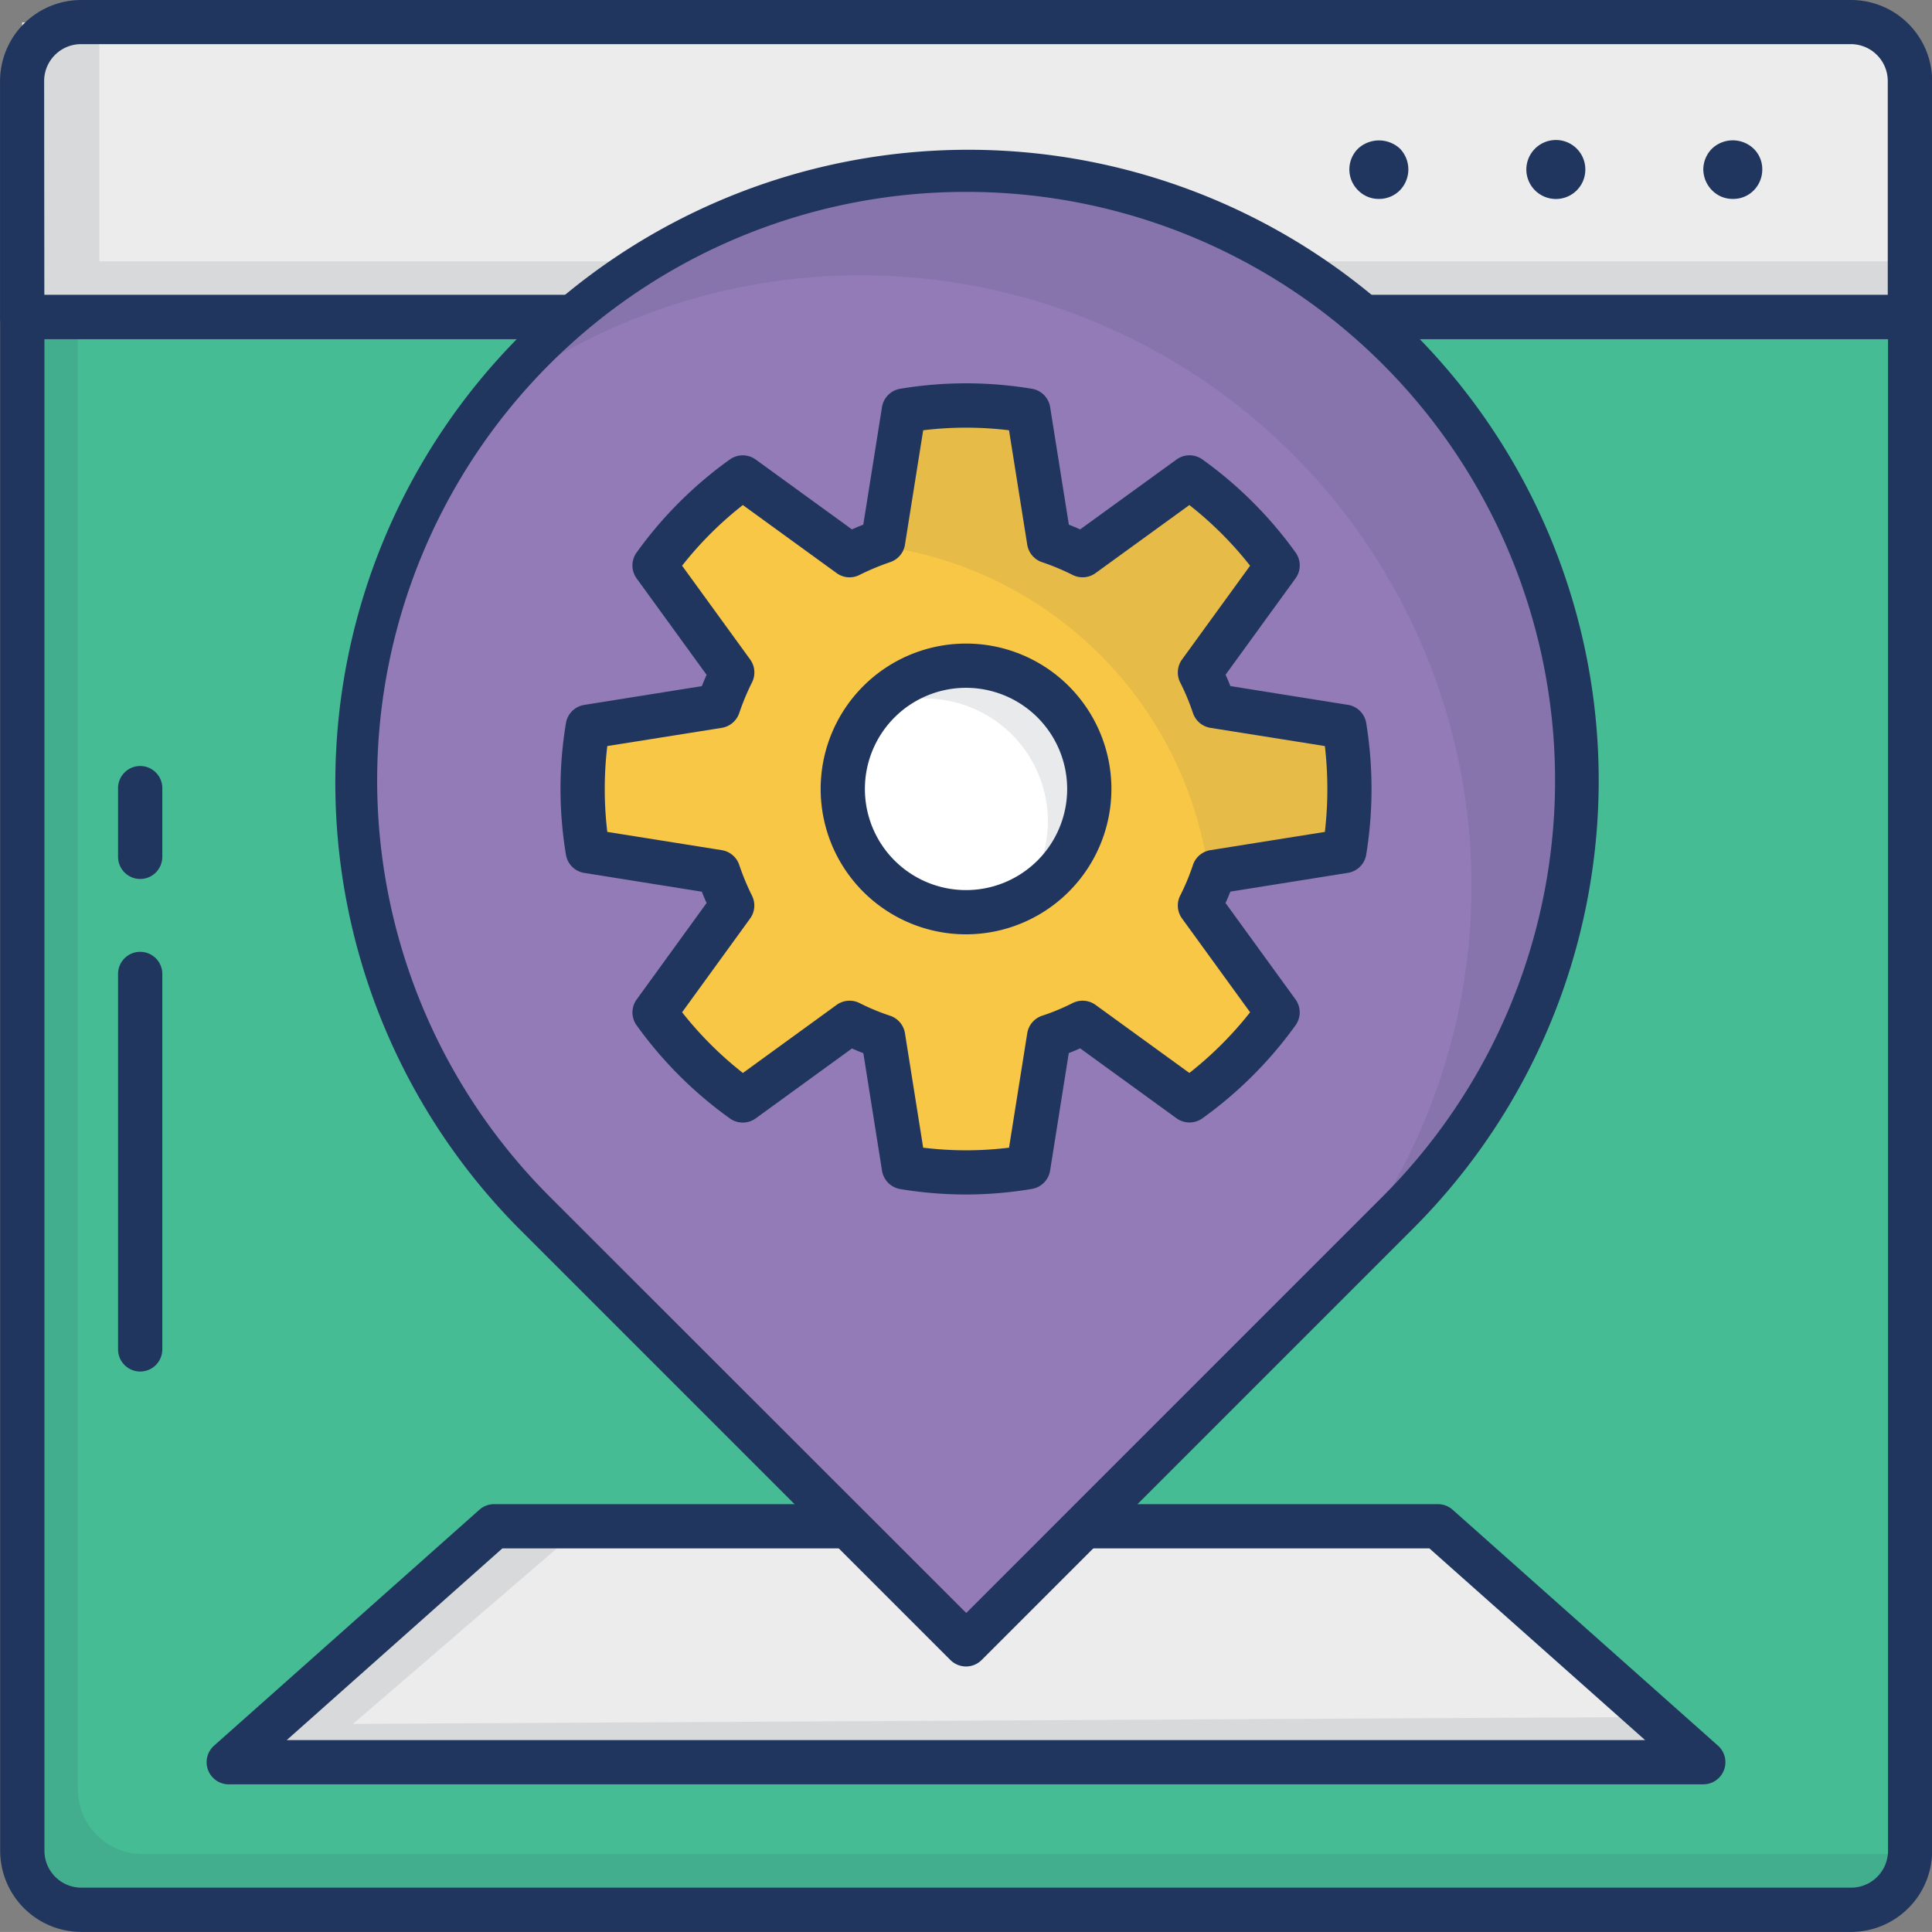 <svg xmlns="http://www.w3.org/2000/svg" width="57.518" height="57.516" viewBox="0 0 57.518 57.516">
  <rect x="0" y="0" width="57.518" height="57.516" fill="#808080" stroke="none"/>
  <g id="Group_661" data-name="Group 661" transform="translate(-1521.291 -687.378)">
    <g id="Group_642" data-name="Group 642">
      <path id="Rectangle_494" data-name="Rectangle 494" d="M0,0H54.387a2.174,2.174,0,0,1,2.174,2.174v6.6a0,0,0,0,1,0,0H0a0,0,0,0,1,0,0V0A0,0,0,0,1,0,0Z" transform="translate(1521.95 688.043)" fill="#ececec"/>
    </g>
    <path id="Path_2382" data-name="Path 2382" d="M1524.248,695.158V688.17h-2.043v8.775h56.561v-1.787Z" fill="#304058" opacity="0.11"/>
    <g id="Group_643" data-name="Group 643">
      <path id="Path_2383" data-name="Path 2383" d="M1572.878,693.3a.851.851,0,0,1-.615-.254.9.9,0,0,1-.263-.624.89.89,0,0,1,.255-.615.9.9,0,0,1,1.247,0,.851.851,0,0,1,.254.615.885.885,0,0,1-.254.624A.854.854,0,0,1,1572.878,693.3Z" fill="#21365f"/>
    </g>
    <g id="Group_644" data-name="Group 644">
      <path id="Path_2384" data-name="Path 2384" d="M1566.732,692.424a.88.88,0,0,1,.878-.878h0a.875.875,0,0,1,.878.878h0a.875.875,0,0,1-.878.878h0A.88.88,0,0,1,1566.732,692.424Z" fill="#21365f"/>
    </g>
    <g id="Group_645" data-name="Group 645">
      <path id="Path_2385" data-name="Path 2385" d="M1562.341,693.3a.849.849,0,0,1-.615-.254.871.871,0,0,1,0-1.247.918.918,0,0,1,1.239,0,.892.892,0,0,1,0,1.247A.869.869,0,0,1,1562.341,693.3Z" fill="#21365f"/>
    </g>
    <g id="Group_646" data-name="Group 646">
      <path id="Path_2386" data-name="Path 2386" d="M1578.151,697.476h-56.2a.659.659,0,0,1-.659-.659v-7.025a2.418,2.418,0,0,1,2.415-2.414H1576.4a2.417,2.417,0,0,1,2.414,2.414v7.025A.659.659,0,0,1,1578.151,697.476Zm-55.54-1.317h54.881v-6.367a1.1,1.1,0,0,0-1.1-1.1h-52.687a1.1,1.1,0,0,0-1.1,1.1Z" fill="#21365f"/>
    </g>
    <g id="Group_647" data-name="Group 647">
      <path id="Rectangle_495" data-name="Rectangle 495" d="M0,0H54.291a1.928,1.928,0,0,1,1.928,1.928V45.245A2.352,2.352,0,0,1,53.867,47.6H1.928A1.928,1.928,0,0,1,0,45.669V0A0,0,0,0,1,0,0Z" transform="translate(1521.952 696.638)" fill="#46bc94"/>
    </g>
    <path id="Path_2387" data-name="Path 2387" d="M1577.478,742.575h-51.939a1.928,1.928,0,0,1-1.928-1.927V696.511H1521.7V742.18a1.927,1.927,0,0,0,1.928,1.927h51.939a2.346,2.346,0,0,0,2.206-1.561A2.322,2.322,0,0,1,1577.478,742.575Z" fill="#304058" opacity="0.11"/>
    <g id="Group_648" data-name="Group 648">
      <path id="Path_2388" data-name="Path 2388" d="M1576.4,744.894h-52.689a2.418,2.418,0,0,1-2.415-2.415V696.817a.659.659,0,0,1,.659-.658h56.2a.658.658,0,0,1,.658.658v45.662A2.417,2.417,0,0,1,1576.4,744.894Zm-53.786-47.418v45a1.1,1.1,0,0,0,1.1,1.1H1576.4a1.1,1.1,0,0,0,1.1-1.1v-45Z" fill="#21365f"/>
    </g>
    <g id="Group_649" data-name="Group 649">
      <path id="Path_2389" data-name="Path 2389" d="M1563.164,732.894l-26.7-.256-8.371,7.207,43.775-.228-7.918-6.167A.932.932,0,0,0,1563.164,732.894Z" fill="#ececec"/>
    </g>
    <path id="Path_2390" data-name="Path 2390" d="M1531.8,738.7l6.717-5.783-2.048-.02L1528.1,740.1l43.775-.228-1.767-1.376Z" fill="#304058" opacity="0.11"/>
    <g id="Group_650" data-name="Group 650">
      <path id="Path_2391" data-name="Path 2391" d="M1572,740.5H1528.1a.659.659,0,0,1-.437-1.151l7.9-7.024a.657.657,0,0,1,.437-.166h28.1a.66.66,0,0,1,.438.166l7.9,7.024A.659.659,0,0,1,1572,740.5Zm-42.173-1.317h40.441l-6.422-5.707h-27.6Z" fill="#21365f"/>
    </g>
    <g id="Group_651" data-name="Group 651">
      <path id="Path_2392" data-name="Path 2392" d="M1562.91,697.754a18.186,18.186,0,0,0-25.719,25.719l12.859,12.859,12.86-12.859A18.186,18.186,0,0,0,1562.91,697.754Z" fill="#927bb7"/>
    </g>
    <g id="Group_652" data-name="Group 652" opacity="0.11">
      <path id="Path_2393" data-name="Path 2393" d="M1562.91,697.754a18.095,18.095,0,0,0-27.183,1.673,18.18,18.18,0,0,1,24.046,27.183l3.137-3.137A18.186,18.186,0,0,0,1562.91,697.754Z" fill="#304058"/>
    </g>
    <g id="Group_653" data-name="Group 653">
      <path id="Path_2394" data-name="Path 2394" d="M1550.051,736.991a.66.66,0,0,1-.466-.193l-12.86-12.86a18.845,18.845,0,0,1,26.651-26.65h0a18.866,18.866,0,0,1,0,26.65l-12.86,12.86A.657.657,0,0,1,1550.051,736.991Zm0-43.9a17.519,17.519,0,0,0-12.394,29.913l12.4,12.394,12.393-12.394a17.519,17.519,0,0,0-12.394-29.913Z" fill="#21365f"/>
    </g>
    <g id="Group_654" data-name="Group 654">
      <path id="Path_2395" data-name="Path 2395" d="M1551.905,699.6a11.22,11.22,0,0,0-3.705,0l-.617,3.885a7.768,7.768,0,0,0-1,.417L1543.4,701.6a11.391,11.391,0,0,0-2.622,2.618l2.312,3.184a7.673,7.673,0,0,0-.416,1l-3.887.619a11.307,11.307,0,0,0-.152,1.851h0a11.277,11.277,0,0,0,.152,1.85l3.887.62a7.744,7.744,0,0,0,.415,1l-2.311,3.186a11.446,11.446,0,0,0,2.622,2.617l3.183-2.312a7.36,7.36,0,0,0,1,.416l.617,3.884a11.22,11.22,0,0,0,3.705,0l.618-3.884a7.233,7.233,0,0,0,1-.416l3.186,2.312a11.5,11.5,0,0,0,2.62-2.617l-2.313-3.186a7.12,7.12,0,0,0,.417-1l3.886-.62a11.386,11.386,0,0,0,.149-1.85h0a11.416,11.416,0,0,0-.149-1.851l-3.886-.619a7.545,7.545,0,0,0-.417-1l2.313-3.184a11.442,11.442,0,0,0-2.62-2.618l-3.186,2.311a7.627,7.627,0,0,0-1-.417Z" fill="#f8c745"/>
    </g>
    <g id="Group_655" data-name="Group 655" opacity="0.09">
      <path id="Path_2396" data-name="Path 2396" d="M1551.905,699.6a11.22,11.22,0,0,0-3.705,0l-.617,3.885c-.1.033-.192.083-.289.121a11.409,11.409,0,0,1,10.014,10.022c.038-.1.089-.193.123-.295l3.886-.62a11.386,11.386,0,0,0,.149-1.85h0a11.416,11.416,0,0,0-.149-1.851l-3.886-.619a7.545,7.545,0,0,0-.417-1l2.313-3.184a11.442,11.442,0,0,0-2.62-2.618l-3.186,2.311a7.627,7.627,0,0,0-1-.417Z" fill="#304058"/>
    </g>
    <g id="Group_656" data-name="Group 656">
      <path id="Path_2397" data-name="Path 2397" d="M1550.053,722.94a12.076,12.076,0,0,1-1.961-.162.66.66,0,0,1-.542-.546l-.556-3.5c-.114-.043-.226-.09-.339-.14l-2.866,2.082a.661.661,0,0,1-.771,0,12.065,12.065,0,0,1-2.773-2.769.657.657,0,0,1,0-.771l2.082-2.872c-.05-.113-.1-.226-.141-.337l-3.5-.559a.656.656,0,0,1-.546-.542,11.926,11.926,0,0,1,0-3.918.656.656,0,0,1,.546-.542l3.5-.559c.044-.111.091-.224.141-.337l-2.083-2.87a.657.657,0,0,1,0-.771,12.009,12.009,0,0,1,2.774-2.769.66.66,0,0,1,.77,0l2.867,2.081c.113-.051.226-.1.337-.141l.557-3.5a.659.659,0,0,1,.544-.546,11.925,11.925,0,0,1,3.918,0,.659.659,0,0,1,.544.546l.557,3.5c.111.043.224.09.336.141l2.871-2.082a.659.659,0,0,1,.77,0,12.057,12.057,0,0,1,2.772,2.768.658.658,0,0,1,0,.771l-2.083,2.869c.049.111.1.224.141.338l3.5.559a.657.657,0,0,1,.546.542,12.226,12.226,0,0,1,0,3.918.657.657,0,0,1-.546.542l-3.5.559c-.045.115-.092.229-.142.339l2.083,2.87a.658.658,0,0,1,0,.771,12.092,12.092,0,0,1-2.771,2.768.661.661,0,0,1-.771,0l-2.87-2.083c-.112.05-.224.1-.338.14l-.556,3.5a.661.661,0,0,1-.543.546A12.045,12.045,0,0,1,1550.053,722.94Zm-1.278-1.394a10.561,10.561,0,0,0,2.556,0l.542-3.406a.658.658,0,0,1,.445-.523,6.4,6.4,0,0,0,.905-.376.659.659,0,0,1,.684.054l2.793,2.026a10.765,10.765,0,0,0,1.808-1.806l-2.026-2.792a.656.656,0,0,1-.053-.687,6.589,6.589,0,0,0,.378-.908.658.658,0,0,1,.521-.44l3.406-.543a11.077,11.077,0,0,0,0-2.556l-3.406-.542a.66.66,0,0,1-.521-.44,6.772,6.772,0,0,0-.381-.913.66.66,0,0,1,.056-.683l2.026-2.791a10.727,10.727,0,0,0-1.808-1.806l-2.793,2.026a.659.659,0,0,1-.68.056,7.082,7.082,0,0,0-.912-.381.658.658,0,0,1-.442-.522l-.542-3.405a10.509,10.509,0,0,0-2.556,0l-.542,3.405a.657.657,0,0,1-.442.521,7.352,7.352,0,0,0-.914.382.652.652,0,0,1-.68-.057l-2.79-2.025a10.66,10.66,0,0,0-1.809,1.806l2.026,2.791a.657.657,0,0,1,.057.679,7.3,7.3,0,0,0-.381.914.661.661,0,0,1-.521.443l-3.408.542a10.794,10.794,0,0,0,0,2.556l3.408.543a.659.659,0,0,1,.521.442,7.326,7.326,0,0,0,.38.916.656.656,0,0,1-.057.677l-2.025,2.792a10.782,10.782,0,0,0,1.81,1.807l2.789-2.026a.658.658,0,0,1,.683-.056,6.563,6.563,0,0,0,.908.377.659.659,0,0,1,.445.523Z" fill="#21365f"/>
    </g>
    <g id="Group_657" data-name="Group 657">
      <path id="Path_2398" data-name="Path 2398" d="M1550.051,707.2a3.669,3.669,0,1,1-3.669,3.669A3.669,3.669,0,0,1,1550.051,707.2Z" fill="#fff"/>
    </g>
    <path id="Path_2399" data-name="Path 2399" d="M1549.585,707.48a3.643,3.643,0,0,0-2.793,1.315,3.657,3.657,0,0,1,4.82,5.41,3.668,3.668,0,0,0-2.027-6.725Z" fill="#304058" opacity="0.11"/>
    <g id="Group_658" data-name="Group 658">
      <path id="Path_2400" data-name="Path 2400" d="M1550.051,715.194a4.328,4.328,0,1,1,4.328-4.328A4.332,4.332,0,0,1,1550.051,715.194Zm0-7.339a3.011,3.011,0,1,0,3.011,3.011A3.014,3.014,0,0,0,1550.051,707.855Z" fill="#21365f"/>
    </g>
    <g id="Group_659" data-name="Group 659">
      <path id="Path_2401" data-name="Path 2401" d="M1525.464,728.21a.659.659,0,0,1-.658-.659V716.4a.659.659,0,1,1,1.317,0v11.15A.659.659,0,0,1,1525.464,728.21Z" fill="#21365f"/>
    </g>
    <g id="Group_660" data-name="Group 660">
      <path id="Path_2402" data-name="Path 2402" d="M1525.464,713.546a.659.659,0,0,1-.658-.659v-2.019a.659.659,0,1,1,1.317,0v2.019A.659.659,0,0,1,1525.464,713.546Z" fill="#21365f"/>
    </g>
  </g>
</svg>
